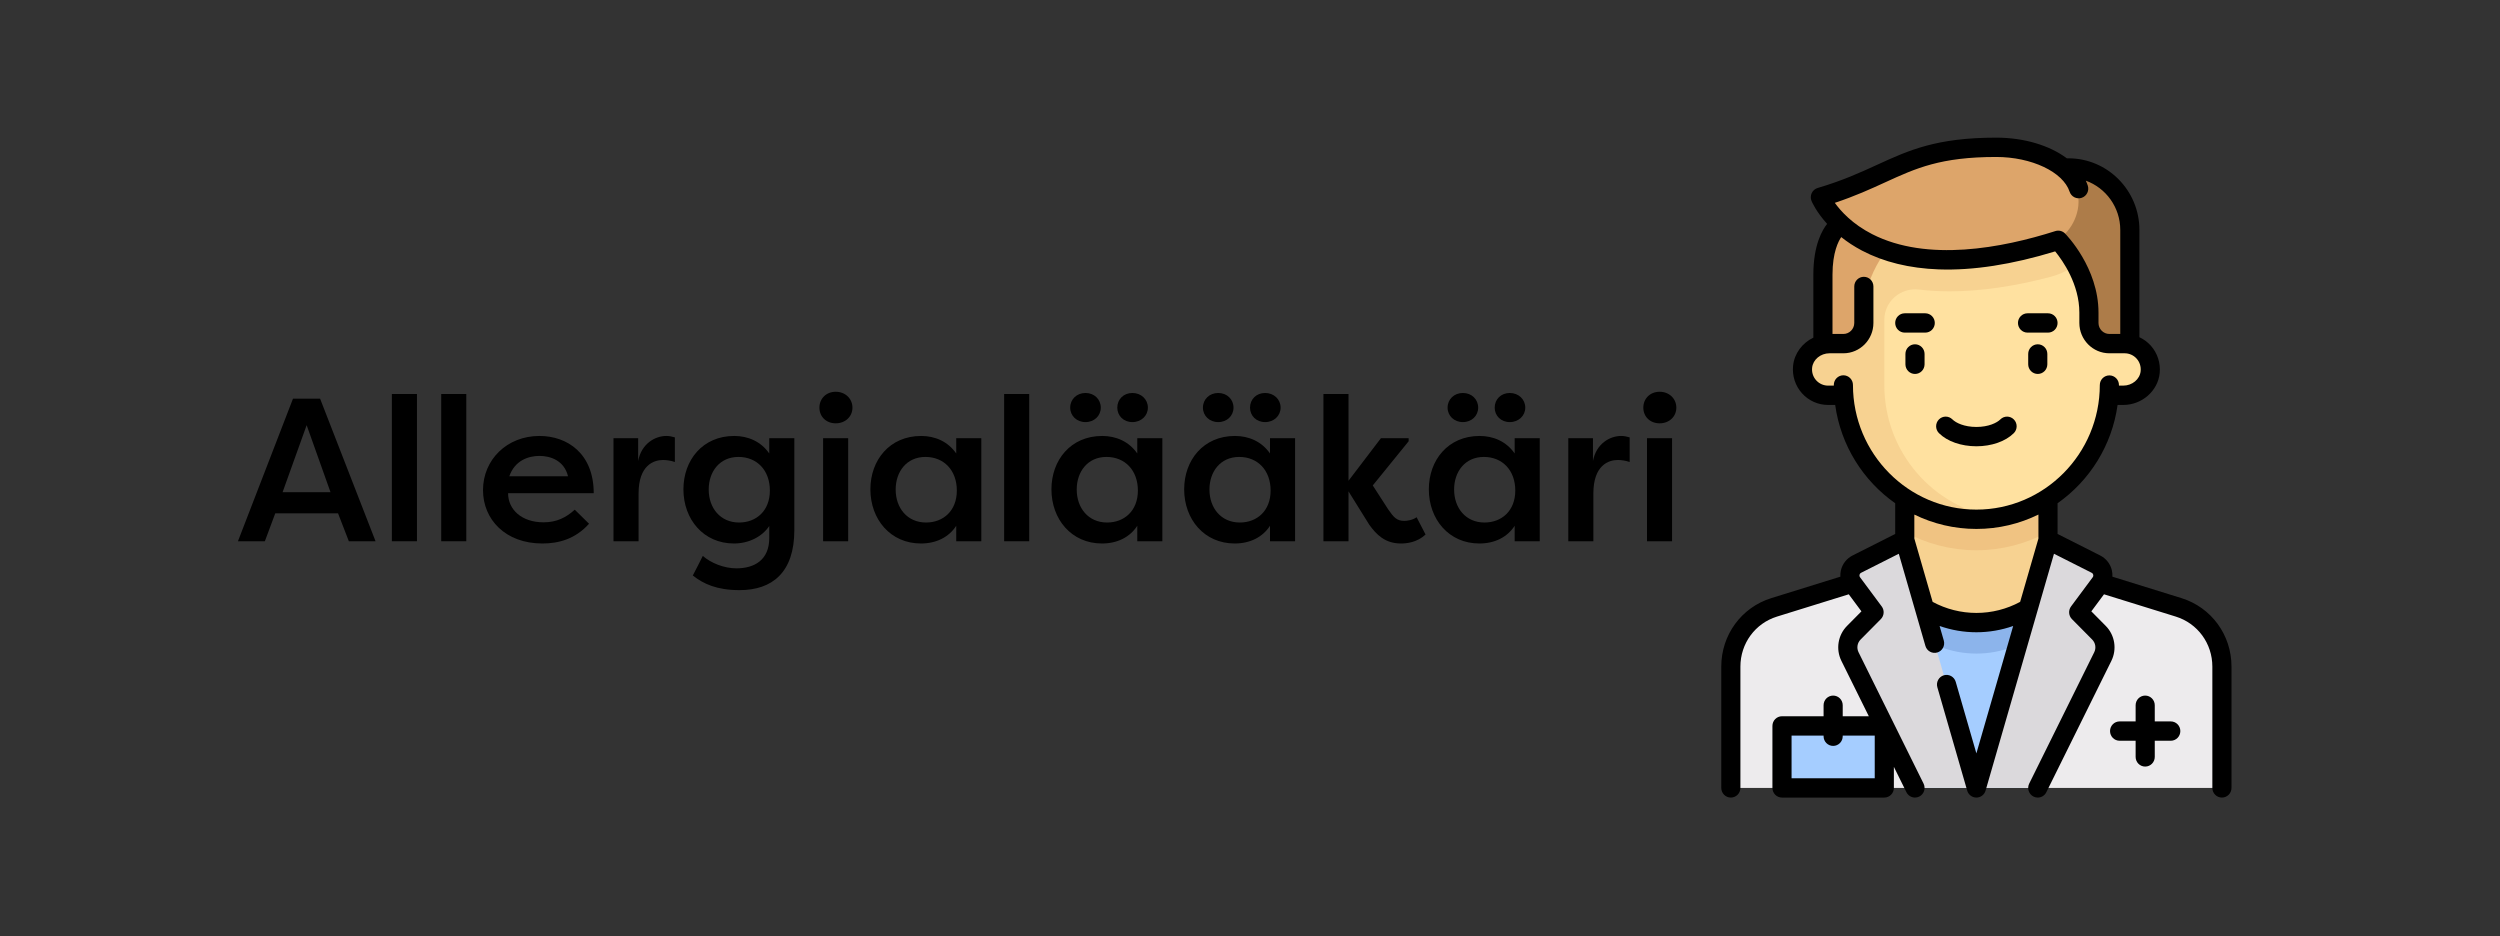 <svg xmlns="http://www.w3.org/2000/svg" xmlns:xlink="http://www.w3.org/1999/xlink" xmlns:serif="http://www.serif.com/" width="100%" height="100%" viewBox="0 0 3475 1301" xml:space="preserve" style="fill-rule:evenodd;clip-rule:evenodd;stroke-linejoin:round;stroke-miterlimit:2;"><rect x="0" y="0" width="3475" height="1301" fill="#333333" stroke="none"/>    <g transform="matrix(1,0,0,1,-874,-4063)">        <g id="Allergial&#xE4;&#xE4;k&#xE4;ri" transform="matrix(0.869,0,0,0.433,874.076,4063.48)">            <rect x="0" y="0" width="4000" height="3000" style="fill:none;"></rect>            <g transform="matrix(10.558,0,0,21.399,-117.043,419.349)">                <g>                    <path d="M341.024,71.398L324.688,66.594L296.312,66.594L279.976,71.398C276.018,72.562 273.3,76.195 273.3,80.32L273.3,98.549L347.7,98.549L347.7,80.32C347.7,76.195 344.982,72.563 341.024,71.398Z" style="fill:rgb(237,235,237);fill-rule:nonzero;"></path>                    <path d="M318.25,98.549L302.75,98.549L299.65,67.55L321.35,67.55L318.25,98.549Z" style="fill:rgb(165,205,255);fill-rule:nonzero;"></path>                    <path d="M300.355,74.601C303.075,76.961 306.616,78.399 310.5,78.399C314.384,78.399 317.925,76.961 320.645,74.601L321.35,67.55L299.65,67.55L300.355,74.601Z" style="fill:rgb(140,180,235);fill-rule:nonzero;"></path>                    <path d="M310.5,73.75C304.508,73.75 299.65,68.892 299.65,62.9L299.65,52.05L321.35,52.05L321.35,62.9C321.35,68.892 316.492,73.75 310.5,73.75Z" style="fill:rgb(247,210,145);fill-rule:nonzero;"></path>                    <path d="M299.65,60.158C302.906,61.897 306.599,62.9 310.5,62.9C314.401,62.9 318.093,61.897 321.35,60.158L321.35,52.05L299.65,52.05L299.65,60.158Z" style="fill:rgb(240,195,130);fill-rule:nonzero;"></path>                    <path d="M332.975,31.9L330.65,31.9L330.65,16.4L290.35,16.4L290.35,31.9L288.025,31.9C285.885,31.9 284.15,33.635 284.15,35.775C284.15,37.915 285.885,39.65 288.025,39.65L290.429,39.65C291.223,50.051 299.895,58.25 310.5,58.25C321.105,58.25 329.778,50.051 330.572,39.65L332.975,39.65C335.115,39.65 336.85,37.915 336.85,35.775C336.85,33.635 335.115,31.9 332.975,31.9Z" style="fill:rgb(255,225,160);fill-rule:nonzero;"></path>                    <path d="M290.35,16.4L290.35,31.9L288.181,31.9C286.417,31.9 284.769,33.018 284.311,34.723C283.62,37.3 285.572,39.65 288.046,39.65L290.429,39.65C291.223,50.052 299.895,58.25 310.5,58.25C311.561,58.25 312.594,58.147 313.61,57.989C303.953,56.498 296.551,48.175 296.551,38.1L296.551,28.359C296.551,25.558 299.02,23.459 301.802,23.79C303.247,23.962 304.793,24.057 306.451,24.057C311.078,24.057 316.229,23.323 321.76,21.875C324.828,21.072 327.393,19.05 328.97,16.4L290.35,16.4Z" style="fill:rgb(247,210,145);fill-rule:nonzero;"></path>                    <path d="M297.906,10.2L298.1,16.4C298.1,16.4 293.45,21.05 293.45,27.25L293.45,29.163C293.45,30.727 292.286,32.046 290.735,32.239L287.25,32.675L287.25,19.5C287.25,14.364 292.094,9.942 297.906,10.2Z" style="fill:rgb(221,165,106);fill-rule:nonzero;"></path>                    <path d="M329.07,75.269L326,72.199L329.285,67.819C329.996,66.871 329.675,65.512 328.616,64.982L321.35,61.349L310.5,98.549L319.8,98.549L329.651,78.848C330.247,77.654 330.013,76.213 329.07,75.269Z" style="fill:rgb(219,217,220);fill-rule:nonzero;"></path>                    <path d="M323.093,5.55L322.9,16.4C322.9,16.4 327.55,21.05 327.55,27.25L327.55,29.163C327.55,30.727 328.714,32.045 330.265,32.239L333.75,32.675L333.75,14.85C333.75,9.714 328.906,5.292 323.093,5.55Z" style="fill:rgb(173,124,73);fill-rule:nonzero;"></path>                    <path d="M291.93,75.269L295,72.199L291.715,67.819C291.004,66.871 291.325,65.512 292.384,64.982L299.65,61.349L310.5,98.549L301.2,98.549L291.349,78.848C290.753,77.654 290.987,76.213 291.93,75.269Z" style="fill:rgb(219,217,220);fill-rule:nonzero;"></path>                    <path d="M313.503,2.45C300.571,2.45 298.093,6.381 288.135,9.553C287.451,9.771 287.143,10.564 287.53,11.169C289.691,14.548 297.733,23.358 320.582,17.376C323.258,16.676 325.315,14.518 325.857,11.806C326.486,8.664 324.576,5.552 321.705,4.129C319.425,2.999 316.434,2.45 313.503,2.45Z" style="fill:rgb(221,165,106);fill-rule:nonzero;"></path>                    <rect x="281.049" y="89.249" width="15.5" height="9.301" style="fill:rgb(165,205,255);fill-rule:nonzero;"></rect>                    <path d="M301.2,32C300.399,32 299.75,32.649 299.75,33.45L299.75,35C299.75,35.801 300.399,36.45 301.2,36.45C302.001,36.45 302.65,35.801 302.65,35L302.65,33.45C302.65,32.649 302.001,32 301.2,32Z" style="fill-rule:nonzero;"></path>                    <path d="M319.8,32C318.999,32 318.35,32.649 318.35,33.45L318.35,35C318.35,35.801 318.999,36.45 319.8,36.45C320.601,36.45 321.25,35.801 321.25,35L321.25,33.45C321.25,32.649 320.601,32 319.8,32Z" style="fill-rule:nonzero;"></path>                    <path d="M316.168,45.332C316.739,44.77 316.745,43.852 316.182,43.282C315.62,42.711 314.702,42.705 314.132,43.268C313.602,43.79 312.333,44.4 310.5,44.4C308.667,44.4 307.398,43.79 306.869,43.268C306.298,42.705 305.38,42.711 304.818,43.281C304.255,43.852 304.262,44.77 304.832,45.332C306.08,46.564 308.199,47.3 310.5,47.3C312.8,47.3 314.919,46.564 316.168,45.332Z" style="fill-rule:nonzero;"></path>                    <path d="M302.75,27.35L299.65,27.35C298.849,27.35 298.2,27.999 298.2,28.8C298.2,29.601 298.849,30.25 299.65,30.25L302.75,30.25C303.551,30.25 304.2,29.601 304.2,28.8C304.2,27.999 303.551,27.35 302.75,27.35Z" style="fill-rule:nonzero;"></path>                    <path d="M318.25,30.25L321.35,30.25C322.151,30.25 322.8,29.601 322.8,28.8C322.8,27.999 322.151,27.35 321.35,27.35L318.25,27.35C317.449,27.35 316.8,27.999 316.8,28.8C316.8,29.601 317.449,30.25 318.25,30.25Z" style="fill-rule:nonzero;"></path>                    <path d="M341.559,70.075L331.106,66.862C331.123,66.546 331.1,66.226 331.026,65.911C330.797,64.942 330.155,64.131 329.264,63.685L322.8,60.453L322.8,55.844C327.636,52.481 331.04,47.193 331.891,41.1L332.754,41.1C335.58,41.1 338.004,39 338.272,36.319C338.423,34.816 337.931,33.316 336.924,32.203C336.437,31.664 335.847,31.238 335.2,30.94L335.2,14.85C335.2,8.922 330.377,4.1 324.45,4.1C324.442,4.1 324.341,4.1 324.205,4.1C321.594,2.174 317.758,1 313.503,1C304.444,1 300.283,2.887 295.464,5.072C292.89,6.24 290.228,7.447 286.456,8.55C286.06,8.666 285.731,8.945 285.554,9.317C285.376,9.69 285.365,10.12 285.525,10.501C285.569,10.607 286.217,12.111 287.888,13.938C287.166,14.826 285.8,17.099 285.8,21.567L285.8,31.004C284.131,31.8 282.913,33.376 282.728,35.23C282.577,36.733 283.068,38.233 284.076,39.347C285.084,40.461 286.523,41.1 288.025,41.1L289.108,41.1C289.958,47.195 293.362,52.483 298.2,55.846L298.2,60.453L291.735,63.685C290.845,64.131 290.203,64.942 289.974,65.911C289.9,66.226 289.877,66.546 289.893,66.861L279.441,70.075C274.901,71.471 271.85,75.6 271.85,80.35L271.85,98.549C271.85,99.35 272.499,99.999 273.3,99.999C274.101,99.999 274.75,99.35 274.75,98.549L274.75,80.351C274.75,76.882 276.978,73.867 280.293,72.848L291.166,69.505L293.085,72.064L290.905,74.244C289.518,75.631 289.175,77.742 290.052,79.497L294.204,87.799L290.25,87.799L290.25,86.149C290.25,85.348 289.601,84.699 288.8,84.699C287.999,84.699 287.35,85.348 287.35,86.149L287.35,87.799L281.05,87.799C280.249,87.799 279.6,88.448 279.6,89.249L279.6,98.549C279.6,99.35 280.249,99.999 281.05,99.999L296.55,99.999C297.351,99.999 298,99.35 298,98.549L298,95.393L299.903,99.198C300.157,99.706 300.669,100 301.201,100C301.419,100 301.64,99.95 301.849,99.846C302.565,99.488 302.855,98.617 302.497,97.9L292.647,78.199C292.329,77.563 292.453,76.798 292.956,76.295L296.026,73.225C296.536,72.714 296.593,71.906 296.16,71.329L292.875,66.949C292.766,66.803 292.779,66.653 292.797,66.577C292.815,66.501 292.87,66.361 293.033,66.279L298.745,63.423L302.777,77.248C303.001,78.018 303.806,78.458 304.575,78.235C305.344,78.01 305.786,77.205 305.561,76.436L304.926,74.257C306.709,74.877 308.594,75.2 310.5,75.2C312.407,75.2 314.292,74.878 316.074,74.258L310.5,93.37L307.37,82.64C307.146,81.87 306.341,81.429 305.572,81.653C304.803,81.878 304.362,82.683 304.586,83.451L309.108,98.955C309.288,99.574 309.856,99.999 310.5,99.999C311.145,99.999 311.712,99.574 311.892,98.955L322.256,63.423L327.967,66.279C328.131,66.361 328.185,66.501 328.203,66.577C328.221,66.653 328.235,66.803 328.125,66.949L324.84,71.329C324.407,71.906 324.464,72.714 324.974,73.225L328.045,76.295C328.548,76.798 328.672,77.563 328.354,78.199L318.503,97.901C318.145,98.617 318.435,99.488 319.151,99.847C319.36,99.951 319.581,100 319.799,100C320.331,100 320.843,99.706 321.097,99.198L330.948,79.497C331.825,77.742 331.483,75.631 330.096,74.244L327.915,72.064L329.834,69.505L340.707,72.848C344.022,73.867 346.249,76.882 346.249,80.351L346.249,98.549C346.249,99.35 346.899,99.999 347.7,99.999C348.501,99.999 349.15,99.35 349.15,98.549L349.15,80.351C349.15,75.6 346.099,71.471 341.559,70.075ZM295.1,97.099L282.5,97.099L282.5,90.7L287.35,90.7L287.35,90.799C287.35,91.6 287.999,92.249 288.8,92.249C289.601,92.249 290.25,91.6 290.25,90.799L290.25,90.7L295.1,90.7L295.1,97.099ZM296.662,7.714C301.36,5.583 305.071,3.9 313.503,3.9C318.853,3.9 323.634,6.139 324.624,9.109C324.877,9.869 325.698,10.279 326.458,10.026C327.218,9.773 327.629,8.951 327.375,8.192C327.292,7.941 327.193,7.696 327.08,7.455C330.118,8.539 332.299,11.444 332.299,14.85L332.299,30.45L330.65,30.45C329.74,30.45 329,29.71 329,28.8L329,27.25C329,20.527 324.132,15.582 323.925,15.375C323.543,14.992 322.979,14.855 322.463,15.017C314.413,17.559 303.062,19.702 294.705,15.474C291.732,13.969 289.976,12.057 289.052,10.78C292.131,9.769 294.517,8.686 296.662,7.714ZM319.9,61.143L317.13,70.639C315.101,71.726 312.821,72.3 310.5,72.3C308.181,72.3 305.899,71.727 303.871,70.64L301.1,61.143L301.1,57.545C303.944,58.925 307.133,59.7 310.5,59.7C313.867,59.7 317.056,58.924 319.9,57.543L319.9,61.143ZM310.5,56.8C300.189,56.8 291.801,48.411 291.801,38.1C291.801,37.299 291.151,36.65 290.35,36.65C289.55,36.65 288.9,37.299 288.9,38.1L288.9,38.2L288.025,38.2C287.342,38.2 286.686,37.908 286.227,37.401C285.761,36.887 285.544,36.219 285.614,35.52C285.736,34.303 286.892,33.35 288.247,33.35L290.35,33.35C292.859,33.35 294.9,31.309 294.9,28.8L294.9,23.326C294.9,22.525 294.251,21.876 293.45,21.876C292.649,21.876 292,22.525 292,23.326L292,28.8C292,29.71 291.26,30.45 290.35,30.45L288.701,30.45L288.701,21.567C288.701,18.192 289.608,16.514 290.026,15.919C290.912,16.618 291.951,17.31 293.168,17.944C296.454,19.657 300.366,20.606 304.794,20.764C309.984,20.95 315.916,20.04 322.436,18.062C323.587,19.456 326.1,22.988 326.1,27.25L326.1,28.8C326.1,31.309 328.141,33.35 330.65,33.35L332.975,33.35C333.659,33.35 334.315,33.641 334.774,34.149C335.239,34.663 335.457,35.331 335.387,36.03C335.265,37.247 334.109,38.2 332.754,38.2L332.1,38.2L332.1,38.115C332.1,37.314 331.451,36.665 330.65,36.665C329.85,36.665 329.2,37.313 329.199,38.114C329.191,48.417 320.803,56.8 310.5,56.8Z" style="fill-rule:nonzero;"></path>                    <path d="M339.95,88.574L337.525,88.574L337.525,86.149C337.525,85.348 336.876,84.699 336.075,84.699C335.274,84.699 334.625,85.348 334.625,86.149L334.625,88.574L332.2,88.574C331.399,88.574 330.749,89.223 330.749,90.024C330.749,90.825 331.399,91.475 332.2,91.475L334.625,91.475L334.625,93.899C334.625,94.7 335.274,95.349 336.075,95.349C336.876,95.349 337.525,94.7 337.525,93.899L337.525,91.475L339.95,91.475C340.751,91.475 341.4,90.825 341.4,90.024C341.4,89.223 340.751,88.574 339.95,88.574Z" style="fill-rule:nonzero;"></path>                </g>            </g>            <g transform="matrix(2.48,0,0,4.972,-115.951,890.235)">                <path d="M217.541,170.186L224.248,152.171L264.75,152.171L271.72,170.186L288.946,170.186L253.178,78.135L235.688,78.135L200.183,170.186L217.541,170.186ZM259.885,138.494L228.982,138.494L244.499,95.231L259.885,138.494Z" style="fill-rule:nonzero;"></path>                <rect x="299.466" y="75.111" width="16.175" height="95.075" style="fill-rule:nonzero;"></rect>                <rect x="331.29" y="75.111" width="16.175" height="95.075" style="fill-rule:nonzero;"></rect>                <path d="M417.423,149.804C411.769,154.932 405.719,157.957 397.303,157.957C383.101,157.957 374.422,149.672 374.422,139.152L429.653,139.152C429.653,113.509 412.558,102.2 394.673,102.2C373.633,102.2 358.248,117.586 358.248,137.179C358.248,156.116 372.713,171.633 396.514,171.633C406.903,171.633 417.686,168.871 426.628,158.877L417.423,149.804ZM394.673,115.087C401.643,115.087 410.585,117.98 413.084,128.237L375.211,128.237C378.762,117.98 387.572,115.087 394.673,115.087Z" style="fill-rule:nonzero;"></path>                <path d="M458.32,103.647L442.408,103.647L442.408,170.186L458.583,170.186L458.583,139.415C458.583,121.005 468.446,117.717 474.363,117.717C476.467,117.717 479.492,118.112 481.99,119.032L481.99,103.121C480.018,102.595 478.703,102.2 476.467,102.2C469.366,102.2 460.424,107.066 458.32,118.375L458.32,103.647Z" style="fill-rule:nonzero;"></path>                <path d="M503.819,136.785C503.819,125.344 510.789,115.745 523.019,115.745C534.985,115.745 543.27,124.424 543.27,137.442C543.27,150.593 534.459,158.088 523.413,158.088C511.315,158.088 503.819,148.752 503.819,136.785ZM493.562,192.278C500.269,197.67 509.079,201.747 523.676,201.747C544.716,201.747 559.05,190.437 559.05,162.954L559.05,103.647L542.875,103.647L542.875,113.509C537.484,105.751 529.199,102.2 520.257,102.2C499.874,102.2 487.513,117.849 487.513,136.653C487.513,155.984 500.4,171.633 520.126,171.633C529.594,171.633 538.273,167.293 542.875,160.324L542.875,168.082C542.875,182.416 533.144,187.676 521.704,187.676C513.682,187.676 505.266,184.257 500.006,179.654C497.902,183.862 495.798,188.07 493.562,192.278Z" style="fill-rule:nonzero;"></path>                <path d="M593.766,170.186L593.766,103.647L577.592,103.647L577.592,170.186L593.766,170.186ZM575.225,83.921C575.225,89.708 579.564,94.047 585.745,94.047C591.925,94.047 596.528,89.708 596.528,83.921C596.528,78.135 591.925,73.664 585.745,73.664C579.564,73.664 575.225,78.135 575.225,83.921Z" style="fill-rule:nonzero;"></path>                <path d="M663.462,103.647L663.462,113.509C658.07,105.751 649.786,102.2 640.844,102.2C620.461,102.2 608.1,117.849 608.1,136.653C608.1,155.984 620.987,171.633 640.712,171.633C650.575,171.633 658.728,167.556 663.462,160.192L663.462,170.186L679.637,170.186L679.637,103.647L663.462,103.647ZM624.406,136.785C624.406,125.344 631.376,115.745 643.605,115.745C655.572,115.745 663.856,124.424 663.856,137.442C663.856,150.593 655.046,158.088 644,158.088C631.902,158.088 624.406,148.752 624.406,136.785Z" style="fill-rule:nonzero;"></path>                <rect x="694.365" y="75.111" width="16.175" height="95.075" style="fill-rule:nonzero;"></rect>                <path d="M780.235,103.647L780.235,113.509C774.843,105.751 766.559,102.2 757.617,102.2C737.234,102.2 724.873,117.849 724.873,136.653C724.873,155.984 737.76,171.633 757.485,171.633C767.348,171.633 775.501,167.556 780.235,160.192L780.235,170.186L796.41,170.186L796.41,103.647L780.235,103.647ZM741.179,136.785C741.179,125.344 748.149,115.745 760.378,115.745C772.345,115.745 780.629,124.424 780.629,137.442C780.629,150.593 771.819,158.088 760.773,158.088C748.675,158.088 741.179,148.752 741.179,136.785ZM736.971,83.921C736.971,89.182 741.179,93.258 746.834,93.258C752.488,93.258 756.696,89.182 756.696,83.921C756.696,78.53 752.488,74.453 746.834,74.453C741.179,74.453 736.971,78.53 736.971,83.921ZM767.348,83.921C767.348,89.182 771.424,93.258 777.079,93.258C782.733,93.258 787.073,89.182 787.073,83.921C787.073,78.53 782.733,74.453 777.079,74.453C771.424,74.453 767.348,78.53 767.348,83.921Z" style="fill-rule:nonzero;"></path>                <path d="M865.842,103.647L865.842,113.509C860.451,105.751 852.166,102.2 843.224,102.2C822.841,102.2 810.48,117.849 810.48,136.653C810.48,155.984 823.367,171.633 843.093,171.633C852.955,171.633 861.108,167.556 865.842,160.192L865.842,170.186L882.017,170.186L882.017,103.647L865.842,103.647ZM826.786,136.785C826.786,125.344 833.756,115.745 845.986,115.745C857.952,115.745 866.237,124.424 866.237,137.442C866.237,150.593 857.426,158.088 846.38,158.088C834.282,158.088 826.786,148.752 826.786,136.785ZM822.578,83.921C822.578,89.182 826.786,93.258 832.441,93.258C838.095,93.258 842.304,89.182 842.304,83.921C842.304,78.53 838.095,74.453 832.441,74.453C826.786,74.453 822.578,78.53 822.578,83.921ZM852.955,83.921C852.955,89.182 857.032,93.258 862.686,93.258C868.341,93.258 872.68,89.182 872.68,83.921C872.68,78.53 868.341,74.453 862.686,74.453C857.032,74.453 852.955,78.53 852.955,83.921Z" style="fill-rule:nonzero;"></path>                <path d="M916.47,131.13L916.47,75.111L900.296,75.111L900.296,170.186L916.47,170.186L916.47,137.968L929.883,159.535C934.486,165.978 940.14,171.633 950.266,171.633C953.685,171.633 960.523,171.107 966.178,165.847L960.392,154.669C957.762,156.642 953.948,157.036 952.502,157.036C947.636,157.036 945.663,154.801 942.113,149.672L932.119,134.155L955.263,105.619L955.263,103.647L937.379,103.647L916.47,131.13Z" style="fill-rule:nonzero;"></path>                <path d="M1023.64,103.647L1023.64,113.509C1018.25,105.751 1009.97,102.2 1001.02,102.2C980.643,102.2 968.282,117.849 968.282,136.653C968.282,155.984 981.169,171.633 1000.89,171.633C1010.76,171.633 1018.91,167.556 1023.64,160.192L1023.64,170.186L1039.82,170.186L1039.82,103.647L1023.64,103.647ZM984.588,136.785C984.588,125.344 991.557,115.745 1003.79,115.745C1015.75,115.745 1024.04,124.424 1024.04,137.442C1024.04,150.593 1015.23,158.088 1004.18,158.088C992.083,158.088 984.588,148.752 984.588,136.785ZM980.38,83.921C980.38,89.182 984.588,93.258 990.242,93.258C995.897,93.258 1000.11,89.182 1000.11,83.921C1000.11,78.53 995.897,74.453 990.242,74.453C984.588,74.453 980.38,78.53 980.38,83.921ZM1010.76,83.921C1010.76,89.182 1014.83,93.258 1020.49,93.258C1026.14,93.258 1030.48,89.182 1030.48,83.921C1030.48,78.53 1026.14,74.453 1020.49,74.453C1014.83,74.453 1010.76,78.53 1010.76,83.921Z" style="fill-rule:nonzero;"></path>                <path d="M1074.14,103.647L1058.23,103.647L1058.23,170.186L1074.4,170.186L1074.4,139.415C1074.4,121.005 1084.27,117.717 1090.18,117.717C1092.29,117.717 1095.31,118.112 1097.81,119.032L1097.81,103.121C1095.84,102.595 1094.52,102.2 1092.29,102.2C1085.19,102.2 1076.24,107.066 1074.14,118.375L1074.14,103.647Z" style="fill-rule:nonzero;"></path>                <path d="M1125.16,170.186L1125.16,103.647L1108.99,103.647L1108.99,170.186L1125.16,170.186ZM1106.62,83.921C1106.62,89.708 1110.96,94.047 1117.14,94.047C1123.32,94.047 1127.92,89.708 1127.92,83.921C1127.92,78.135 1123.32,73.664 1117.14,73.664C1110.96,73.664 1106.62,78.135 1106.62,83.921Z" style="fill-rule:nonzero;"></path>            </g>        </g>    </g></svg>